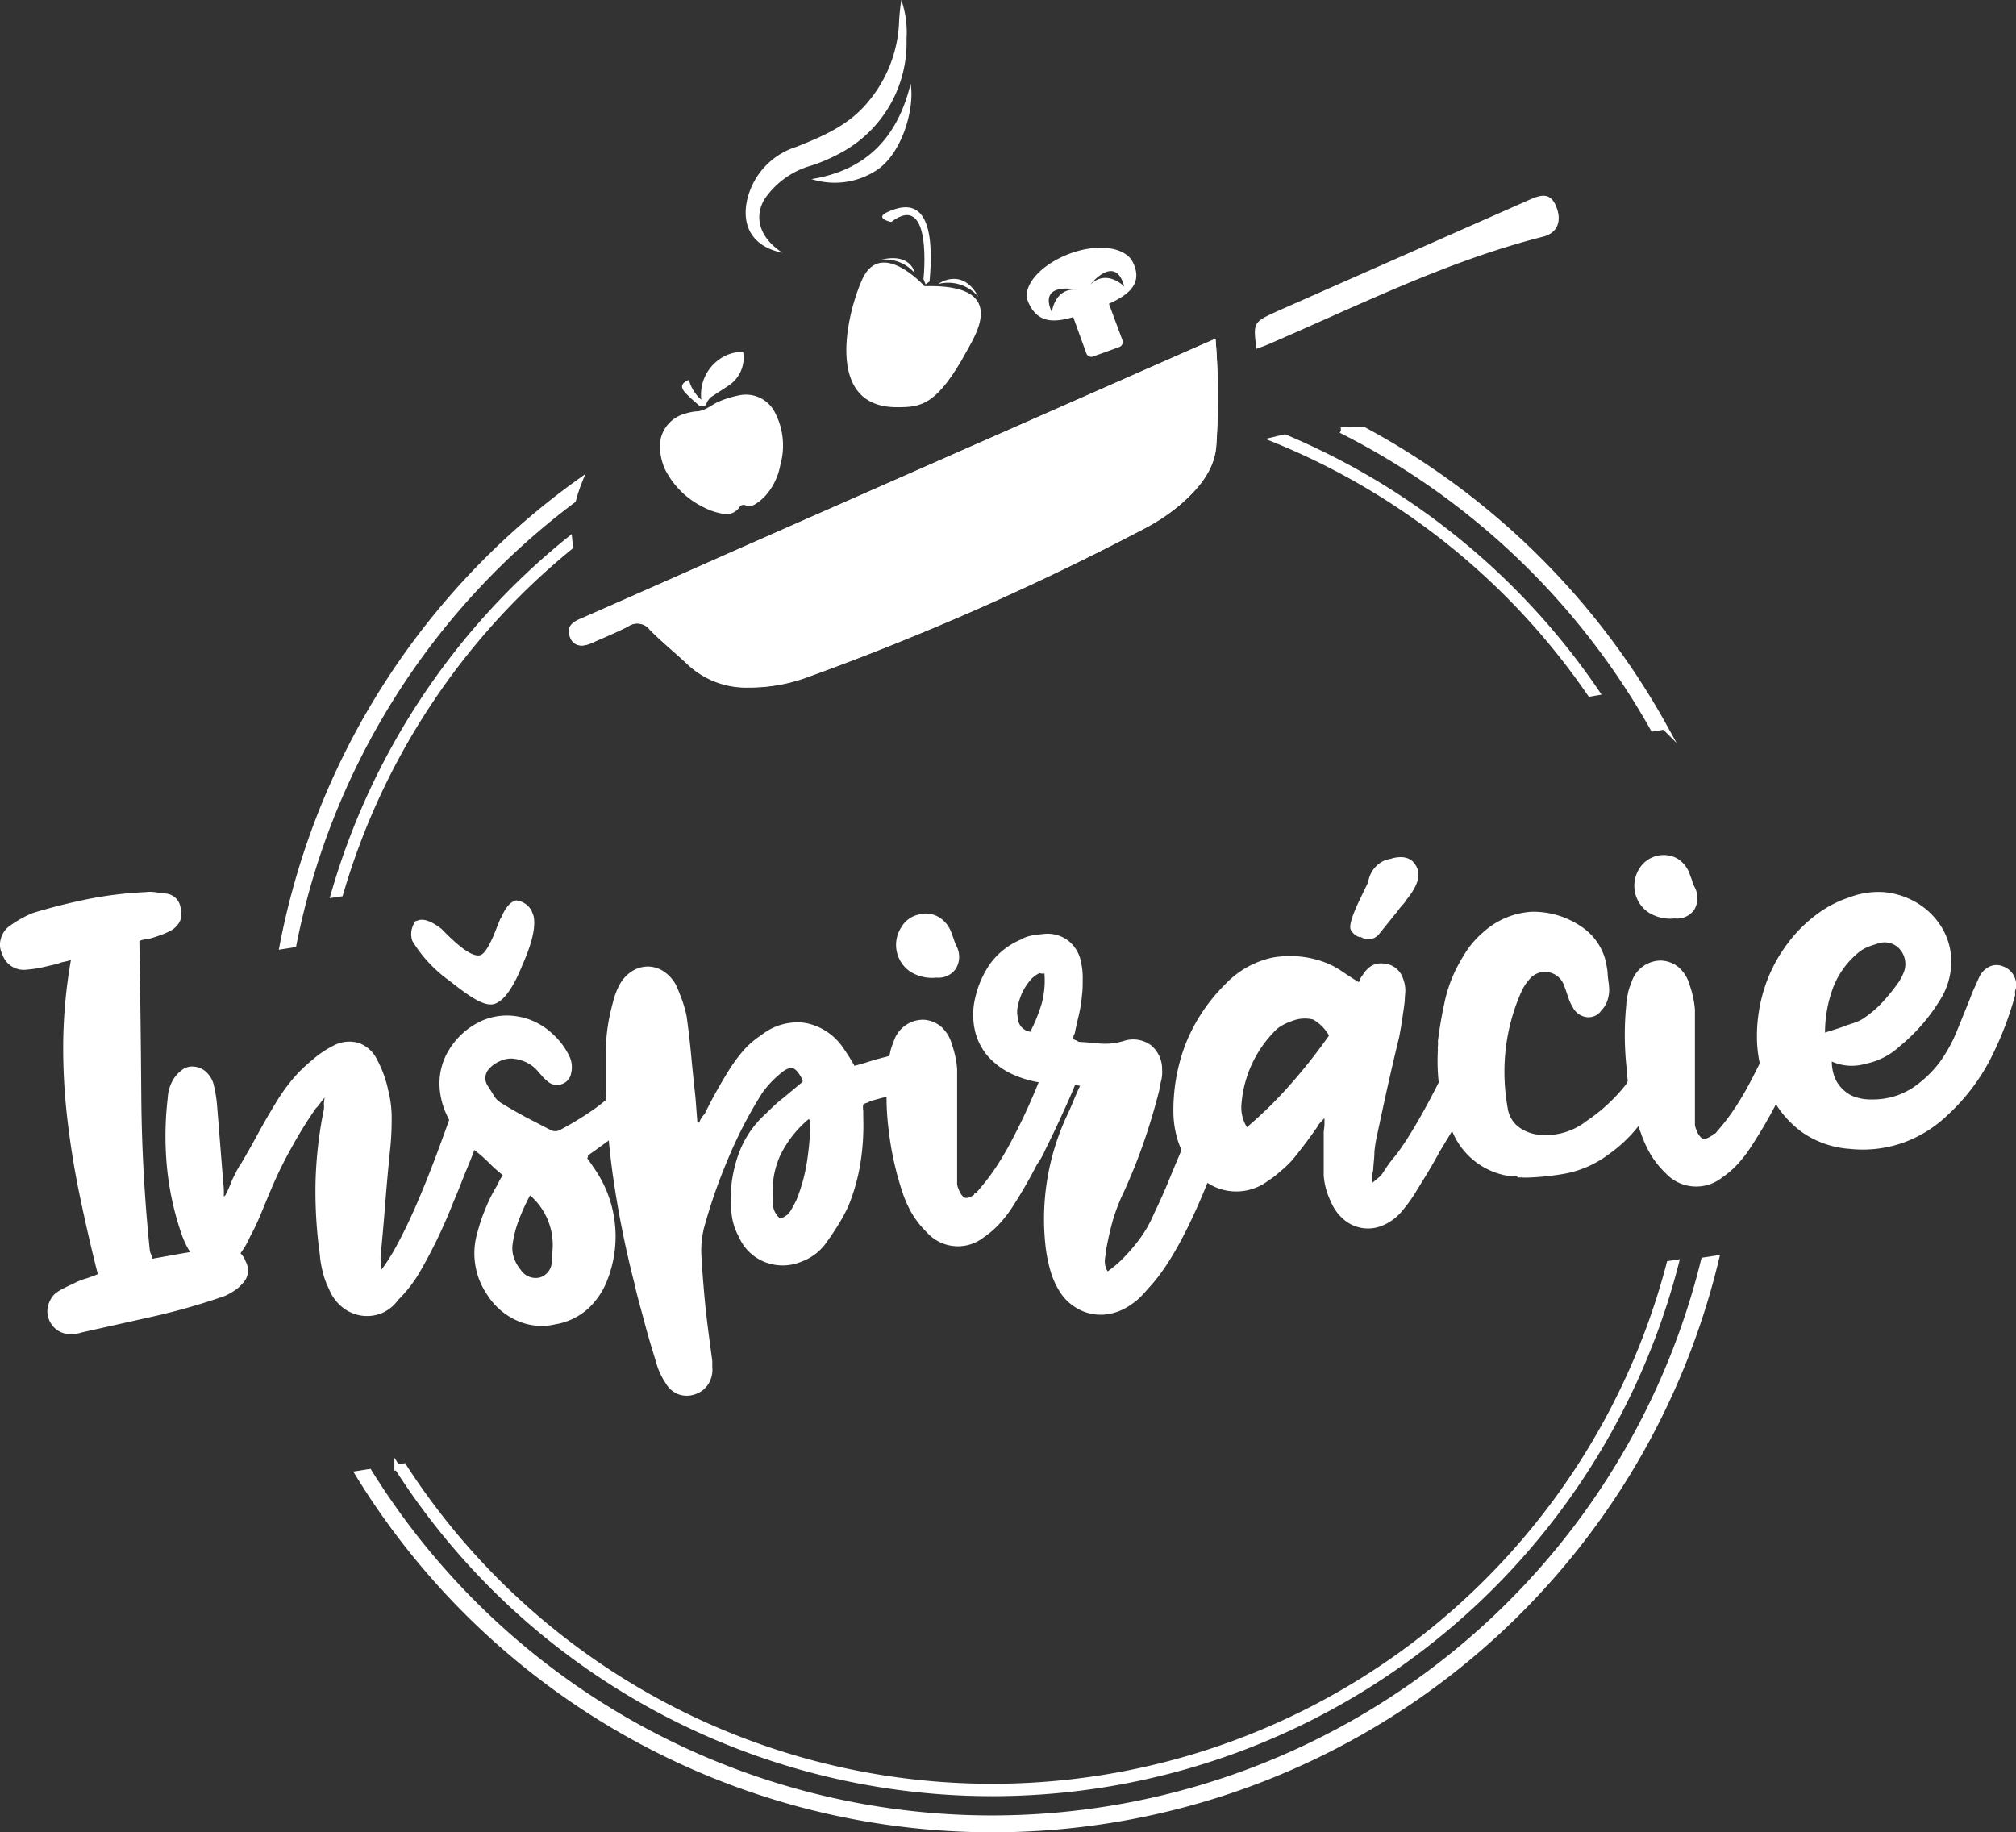 <svg xmlns="http://www.w3.org/2000/svg" viewBox="0 0 178.51 162.25"><rect x="0" y="0" width="178.51" height="162.25" fill="#333333" stroke="none"/><defs><style>.cls-1,.cls-2{fill:#fff;}.cls-2{stroke:#fff;stroke-miterlimit:10;stroke-width:0.5px;}</style></defs><title>Asset 1</title><g id="Layer_2" data-name="Layer 2"><g id="Layer_1-2" data-name="Layer 1"><path class="cls-1" d="M12.34,83.32q.12,6.93.17,13.74t.75,13.64a1.06,1.06,0,0,0,.1.34,1.18,1.18,0,0,1,.11.43l2.67-.48,2.52-.42a5.07,5.07,0,0,0,.68-.11,1.61,1.61,0,0,1,.69,0,1.83,1.83,0,0,1,1.72,1.24,1.63,1.63,0,0,1-.32,2,3,3,0,0,1-.72.62,6.69,6.69,0,0,1-.77.43,57.56,57.56,0,0,1-6.47,1.85L7.2,118a2.69,2.69,0,0,1-1.52.07,2,2,0,0,1-.93-.56,2.11,2.11,0,0,1-.49-.9,1.94,1.94,0,0,1,0-1,2.36,2.36,0,0,1,.56-1,3.79,3.79,0,0,1,.77-.5c.3-.16.59-.3.88-.42a5.28,5.28,0,0,1,1.07-.45,10.9,10.9,0,0,0,1.12-.41c-.58-2.28-1.1-4.57-1.58-6.86s-.85-4.59-1.12-6.9a54.13,54.13,0,0,1-.36-7A45.59,45.59,0,0,1,6.28,85a3.85,3.85,0,0,1-.65.18,2.09,2.09,0,0,0-.5.16l-1.33.31a9.87,9.87,0,0,1-1.39.21,2,2,0,0,1-2.22-1.4,1.77,1.77,0,0,1-.13-1.27,2,2,0,0,1,.72-1.14,10.26,10.26,0,0,1,2.12-1.2q2.4-.73,4.87-1.23A33.81,33.81,0,0,1,12.89,79a3.19,3.19,0,0,1,.81,0l.87.12A1.45,1.45,0,0,1,16,80.56a1.51,1.51,0,0,1-.11,1.1,2,2,0,0,1-.77.75,6.45,6.45,0,0,1-.86.38c-.29.11-.59.21-.91.3a2.66,2.66,0,0,1-.46.09A2.26,2.26,0,0,0,12.34,83.32Z"/><path class="cls-1" d="M42.38,96.31a1.42,1.42,0,0,1,.79.75,1.7,1.7,0,0,1,.07,1.2A8.11,8.11,0,0,0,43,99c-.16.48-.38,1.09-.64,1.85s-.59,1.63-1,2.61-.78,2-1.22,3a44.88,44.88,0,0,1-2.83,5.94,12,12,0,0,1-2.06,2.72,3.43,3.43,0,0,1-1.56,1.21,3.47,3.47,0,0,1-1.77.16,3.52,3.52,0,0,1-1.63-.75,3.9,3.9,0,0,1-1.16-1.6,6.67,6.67,0,0,1-.54-1.46,8.86,8.86,0,0,1-.27-1.58,40.68,40.68,0,0,1-.38-6.42,36.76,36.76,0,0,1,.74-6.45,1.45,1.45,0,0,0,0-.4,3.51,3.51,0,0,1,.07-.64q-.3.36-.45.57a1.89,1.89,0,0,1-.32.37,37.31,37.31,0,0,0-2.14,3.45q-1,1.77-1.8,3.66c-.29.68-.58,1.38-.88,2.11s-.62,1.44-1,2.12a7.36,7.36,0,0,1-1.15,1.87,2.41,2.41,0,0,1-1.95,1,2.53,2.53,0,0,1-1.93-1.1,4.39,4.39,0,0,1-.61-.91,9.16,9.16,0,0,1-.43-1,25.87,25.87,0,0,1-1.31-6,28.88,28.88,0,0,1,.07-6.09,3.59,3.59,0,0,1,.31-1.3A2.91,2.91,0,0,1,16,94.84a1.46,1.46,0,0,1,1.13-.39,1.79,1.79,0,0,1,1.13.48,2.28,2.28,0,0,1,.68,1.2,11.59,11.59,0,0,1,.28,1.75l.5,6.25.1,1.18,0,.29,0,.34s.08,0,.15-.13a4.52,4.52,0,0,0,.24-.49c.09-.2.19-.43.29-.69s.23-.5.36-.74a3,3,0,0,1,.18-.36,1.51,1.51,0,0,0,.18-.36h.05c.55-.93,1.08-1.87,1.59-2.81s1.05-1.86,1.6-2.76a16.43,16.43,0,0,1,1.42-2,12.51,12.51,0,0,1,1.72-1.69,8.85,8.85,0,0,1,1.86-1.28,3,3,0,0,1,2.21-.3,2.83,2.83,0,0,1,1.7,1.47,10.06,10.06,0,0,1,1,2.72,10,10,0,0,1,.31,2.73q0,1.32-.15,2.67c-.15,1.52-.29,3-.41,4.56s-.25,3-.4,4.56a3.12,3.12,0,0,0,0,.74c0,.22,0,.47,0,.73h0a16.57,16.57,0,0,0,1.44-2.28c.54-1,1.11-2.17,1.7-3.53s1.19-2.85,1.8-4.48,1.21-3.29,1.79-5a1.36,1.36,0,0,1,.7-.82A1.42,1.42,0,0,1,42.38,96.31Z"/><path class="cls-1" d="M52,102.58l.24.33a3,3,0,0,1,.25.37,10.55,10.55,0,0,1,1.34,9.93,6.76,6.76,0,0,1-1.75,2.67,5.72,5.72,0,0,1-2.89,1.39,5.33,5.33,0,0,1-3.4-.32,6,6,0,0,1-2.62-2.25,6.49,6.49,0,0,1-.89-5.58A15.48,15.48,0,0,1,43,107a13.3,13.3,0,0,1,1-2c.08-.17.16-.32.23-.46a4.69,4.69,0,0,1,.29-.47l-.74-.63c-.5-.48-1-1-1.55-1.42s-1-1-1.54-1.48a8.27,8.27,0,0,1-1.22-2,6.78,6.78,0,0,1-.54-2.17A5.64,5.64,0,0,1,39.74,93a6.56,6.56,0,0,1,2.66-2.48A5.5,5.5,0,0,1,45.78,90a5.87,5.87,0,0,1,3.09,1.5,6.44,6.44,0,0,1,1.48,1.9A2.25,2.25,0,0,1,50.58,95a1.24,1.24,0,0,1-.83,1,1.22,1.22,0,0,1-1.27-.25,4.44,4.44,0,0,1-.43-.4c-.1-.13-.23-.26-.37-.42a3.09,3.09,0,0,0-1.06-.85,3.57,3.57,0,0,0-1.3-.34A2.35,2.35,0,0,0,44.2,94a2.76,2.76,0,0,0-.88.63,1.21,1.21,0,0,0-.18,1.45c.18.28.37.57.56.89a1.92,1.92,0,0,0,.64.68c.76.47,1.5.89,2.22,1.28l2.26,1.17a.92.92,0,0,0,.83-.07,29,29,0,0,0,2.84-1.73A16.18,16.18,0,0,0,55,96.14c.18-.18.36-.34.53-.49s.36-.29.58-.44a1.61,1.61,0,0,1,1.14-.14,1.86,1.86,0,0,1,.91.57A1.62,1.62,0,0,1,58,97.86a2.34,2.34,0,0,1-.36.35l-.42.31c-.87.62-1.72,1.26-2.56,1.9s-1.7,1.27-2.6,1.9A.4.4,0,0,1,52,102.58Zm-5.06,3.26a19.13,19.13,0,0,0-1,2.2,9.68,9.68,0,0,0-.56,2.21,2.64,2.64,0,0,0,.14,1.17,3.35,3.35,0,0,0,.57,1,1.58,1.58,0,0,0,1.68.71,1.47,1.47,0,0,0,1.08-1.27l.09-1.39a5.8,5.8,0,0,0-2-4.61Z"/><path class="cls-1" d="M61.91,99.42a2,2,0,0,1,.48-.77c.67-1.37,1.42-2.71,2.23-4A13.63,13.63,0,0,1,65.85,93a7.84,7.84,0,0,1,1.58-1.35,5.08,5.08,0,0,1,3.86-1.07,5.2,5.2,0,0,1,3.37,2.21c.37.53.71,1.06,1,1.59l.49-.13.48-.14c.54-.18,1.08-.33,1.61-.47s1.07-.27,1.62-.38a5.05,5.05,0,0,1,1.91-.1,1.32,1.32,0,0,1,.89.42,1.38,1.38,0,0,1,.39.9,1.3,1.3,0,0,1-1,1.45,3.42,3.42,0,0,1-.86.34l-.87.25c-.54.2-1.09.39-1.65.55l-1.66.45a.44.44,0,0,1-.26.14.89.89,0,0,0-.31.15,1.42,1.42,0,0,0,0,.55l0,.63a21.13,21.13,0,0,1-.25,4,17.1,17.1,0,0,1-1.09,3.86,15.34,15.34,0,0,1-.86,1.59q-.48.78-1,1.5a4.64,4.64,0,0,1-2.22,1.76,4.33,4.33,0,0,1-3.24.08,4.16,4.16,0,0,1-2.35-2.24,5.54,5.54,0,0,1-.61-1.75,10.54,10.54,0,0,1-.12-1.89,11.87,11.87,0,0,1,.79-3.95,8.79,8.79,0,0,1,2.27-3.28c.52-.5,1-1,1.58-1.43l1.73-1.44v-.15c-.31-.63-.61-1-.9-1.06s-.68.12-1.2.59a8.84,8.84,0,0,0-1.5,1.64,39.11,39.11,0,0,0-3,5.79,48.53,48.53,0,0,0-2.14,6.15,8.48,8.48,0,0,0-.22,2.5q.07,1.24.18,2.52c.09,1.14.2,2.27.34,3.39s.29,2.23.44,3.34l0,.53a2.43,2.43,0,0,1-.31,1.46,2.18,2.18,0,0,1-1.08.92,2.26,2.26,0,0,1-1.49.09,2.19,2.19,0,0,1-1.23-1,6.33,6.33,0,0,1-.9-2c-.36-1.15-.7-2.3-1-3.44s-.64-2.28-.89-3.44c-.72-2.8-1.29-5.59-1.73-8.38a69.65,69.65,0,0,1-.8-8.45c0-1.17,0-2.36,0-3.56a16.3,16.3,0,0,1,.4-3.55c.1-.43.21-.85.32-1.26a6.5,6.5,0,0,1,.47-1.17,3.21,3.21,0,0,1,1.11-1.24,2.63,2.63,0,0,1,1.39-.43,2.56,2.56,0,0,1,1.39.4,3.35,3.35,0,0,1,1.13,1.22c.2.44.38.89.55,1.35A11,11,0,0,1,60.8,90c.16,1.17.3,2.36.41,3.56s.24,2.41.37,3.62l.17,2.2h0Zm9.71-.33a9.74,9.74,0,0,0-2.52,3.2,7.58,7.58,0,0,0-.65,3.89,2.18,2.18,0,0,0,.07.91,1.73,1.73,0,0,0,.56.81,1.55,1.55,0,0,0,.91-.66c.19-.31.37-.64.54-1a15.21,15.21,0,0,0,.91-3.27,26.8,26.8,0,0,0,.32-3.42v-.15A1.24,1.24,0,0,0,71.62,99.09Z"/><path class="cls-1" d="M95.17,92.08a1.42,1.42,0,0,1,.83.8A1.49,1.49,0,0,1,96.07,94a4.78,4.78,0,0,0-.31.74c-.18.45-.43,1-.75,1.78s-.68,1.55-1.1,2.47-.87,1.86-1.35,2.82a6.44,6.44,0,0,1-.73,1.29A42.84,42.84,0,0,1,89.57,107a10.91,10.91,0,0,1-1.09,1.39,8,8,0,0,1-1.36,1.17,3.69,3.69,0,0,1-5.05-.43,8.21,8.21,0,0,1-1.32-1.67,10.18,10.18,0,0,1-.83-1.85A27.55,27.55,0,0,1,78.68,100a23.11,23.11,0,0,1,0-5.76,4.66,4.66,0,0,1,.12-.94,4.31,4.31,0,0,1,.31-1,2.74,2.74,0,0,1,2.65-2,2.64,2.64,0,0,1,1.52.57,3.2,3.2,0,0,1,1,1.59,8.7,8.7,0,0,1,.47,2.18c0,1,0,2.08,0,3.1s0,2.05,0,3.1c0,.59,0,1.17,0,1.75s0,1.14,0,1.7l0,.54a1.25,1.25,0,0,0,.14.48,1.51,1.51,0,0,0,.37.63q.3.34,1-.15h0l0-.06.09-.1c.06,0,.09,0,.09,0s0,0,0,0l.23-.27.31-.37a18.65,18.65,0,0,0,1.29-1.75c.46-.71,1-1.61,1.55-2.71.48-.92.92-1.83,1.31-2.71s.73-1.68,1-2.4.64-1.64.94-2.38a1.62,1.62,0,0,1,.82-.83A1.42,1.42,0,0,1,95.17,92.08ZM82.92,86.57A3.57,3.57,0,0,1,80.54,86a2.86,2.86,0,0,1-.75-3.86A2.34,2.34,0,0,1,81.3,81a2.26,2.26,0,0,1,1.84.22,2.65,2.65,0,0,1,1.15,1.51c.08.19.14.36.19.52a3.19,3.19,0,0,0,.19.48,2.06,2.06,0,0,1,0,2A1.85,1.85,0,0,1,82.92,86.57Z"/><path class="cls-1" d="M109.79,90.86a1.34,1.34,0,0,1,.89.64,1.21,1.21,0,0,1,.13,1.1,6.13,6.13,0,0,1-.21,1c-.15.58-.36,1.35-.63,2.29s-.6,2-1,3.22-.83,2.47-1.32,3.75q-3.09,8.22-6,11.26c-.21.25-.43.49-.65.72a5.28,5.28,0,0,1-.77.63,4.85,4.85,0,0,1-1.72.82,4.16,4.16,0,0,1-3.42-.61,4.37,4.37,0,0,1-1.3-1.37,7.41,7.41,0,0,1-.78-1.78,14.1,14.1,0,0,1-.4-1.91,21.7,21.7,0,0,1,1.86-11.82c.2-.41.38-.83.56-1.27s.38-.9.61-1.38Q94.7,96,93.86,96l-1.68-.13a9.27,9.27,0,0,1-2.7-.82,6.6,6.6,0,0,1-2-1.51,5.34,5.34,0,0,1-1.14-2.22,6.38,6.38,0,0,1,0-2.91,8.65,8.65,0,0,1,1.35-3.09,6.48,6.48,0,0,1,2.66-2.1,3.16,3.16,0,0,1,1.08-.39c.41-.06.79-.11,1.15-.14a3,3,0,0,1,2.06.65,3.14,3.14,0,0,1,1.09,1.91,5.92,5.92,0,0,1,.14,1.41c0,.49,0,1-.06,1.43a12.51,12.51,0,0,1-.27,1.75c-.14.57-.27,1.13-.38,1.7a.42.42,0,0,0-.11.28,1.59,1.59,0,0,1-.08.43c.79,0,1.56.08,2.32.15a5.73,5.73,0,0,0,2.25-.23,2.65,2.65,0,0,1,2.36.38,2.72,2.72,0,0,1,1,2.16,3.26,3.26,0,0,1-.07.94,7.17,7.17,0,0,0-.18.9c-.4,1.57-.85,3.09-1.36,4.56s-1.09,2.93-1.76,4.4a17.09,17.09,0,0,0-1,2.58c-.24.87-.44,1.76-.6,2.66,0,.26-.08.55-.1.84a1.7,1.7,0,0,0,.25,1l.67-.52c.2-.17.39-.34.57-.52a15.73,15.73,0,0,0,1.6-1.85,10.42,10.42,0,0,0,1.23-2.16c.48-1,.94-2,1.38-3.09s.88-2.1,1.32-3.18a9.62,9.62,0,0,0,.32-.91q.23-.77.57-1.8c.22-.69.46-1.41.71-2.17s.48-1.46.69-2.12.44-1.42.7-2.3a1.74,1.74,0,0,1,.72-.89A1.26,1.26,0,0,1,109.79,90.86Zm-18.56.5a14.6,14.6,0,0,0,1-2.46,7.79,7.79,0,0,0,.25-2.7.77.77,0,0,1-.32,0,.24.24,0,0,0-.17,0,2.45,2.45,0,0,0-.85.71,4.9,4.9,0,0,0-.63,1,5.83,5.83,0,0,0-.38,1.16,2.29,2.29,0,0,0,0,1.08A1.26,1.26,0,0,0,91.23,91.36Z"/><path class="cls-1" d="M132.75,89.46a.67.67,0,0,1,.36.76.91.91,0,0,1-.08.85,5.92,5.92,0,0,1-.29.71c-.19.44-.46,1-.79,1.73S131.22,95,130.76,96s-.93,1.83-1.44,2.79c-.32.62-.62,1.18-.93,1.68l-.89,1.47c-.31.58-.65,1.17-1,1.76s-.72,1.17-1.07,1.75a14,14,0,0,1-1.46,2,4.56,4.56,0,0,1-1.66,1.12A3.29,3.29,0,0,1,119,108a4.09,4.09,0,0,1-1.16-1.6,6.28,6.28,0,0,1-.63-2.31c0-.63,0-1.26,0-1.9s0-1.28,0-1.94l.06-.52a6,6,0,0,0,0-.72c-.15.18-.28.32-.39.43a1.41,1.41,0,0,0-.24.36c-.35.49-.71,1-1.08,1.49s-.77,1-1.19,1.5c-.3.32-.62.63-1,.94a8.12,8.12,0,0,1-1.11.85,4.66,4.66,0,0,1-6.63-1.09,7.93,7.93,0,0,1-1.3-2.38,8.58,8.58,0,0,1-.43-2.6A16.4,16.4,0,0,1,105,92.4a15.47,15.47,0,0,1,3.47-5.22,8.1,8.1,0,0,1,4.19-2.38,8.82,8.82,0,0,1,4.81.48,7.25,7.25,0,0,1,1.41.77c.47.32.95.63,1.43.92a.71.71,0,0,0,.13-.26.91.91,0,0,1,.22-.36,2.39,2.39,0,0,1,.74-.8,1.75,1.75,0,0,1,1.09-.23,1.92,1.92,0,0,1,1.73,1.29,3,3,0,0,1,.18,1.6c0,.6-.12,1.2-.2,1.79s-.19,1.2-.3,1.8c-.35,1.44-.68,2.86-1,4.28s-.62,2.85-.93,4.29a12.44,12.44,0,0,0-.27,1.62c0,.54-.09,1.09-.11,1.65a1.38,1.38,0,0,0-.06.48l0,.61.53-.44a1.72,1.72,0,0,0,.38-.42c.32-.49.66-1,1-1.39s.67-.9,1-1.38q1.4-2.17,2.88-5.1t2.91-6.14a1.32,1.32,0,0,1,.85-.76,1.68,1.68,0,0,1,1.15,0A2.47,2.47,0,0,1,132.75,89.46ZM110.41,99.82a37.18,37.18,0,0,0,3.94-3.89,49.89,49.89,0,0,0,3.33-4.23,3.81,3.81,0,0,0-1.39-1.41,3,3,0,0,0-1.82.1,5.22,5.22,0,0,0-.9.39,2.75,2.75,0,0,0-.79.63,10.32,10.32,0,0,0-2.84,6.23A3.37,3.37,0,0,0,110.41,99.82Z"/><path class="cls-1" d="M148.21,87.73a1.54,1.54,0,0,1,1,.64,1.5,1.5,0,0,1,.28,1c0,.1-.15.65-.39,1.63A25.3,25.3,0,0,1,148,94.52a24.53,24.53,0,0,1-2.16,4.13,12.58,12.58,0,0,1-3.4,3.57,9.24,9.24,0,0,1-3.92,1.72,23,23,0,0,1-3.3.34l-.29,0a2.44,2.44,0,0,0-.54,0l-.06-.1h-.1l-.24,0s-.05,0-.06,0h0a6.49,6.49,0,0,1-5.34-4,12.8,12.8,0,0,1-1.1-3.58,17.64,17.64,0,0,1-.17-3.65,1.17,1.17,0,0,1,0-.32,1.85,1.85,0,0,0,0-.42c.14-1.13.33-2.25.57-3.35A12.27,12.27,0,0,1,129,85.68a16.17,16.17,0,0,1,1-1.68,8.21,8.21,0,0,1,1.36-1.47,7,7,0,0,1,4.26-1.79,7.54,7.54,0,0,1,4.57,1.43,5.15,5.15,0,0,1,1.94,2.75,9,9,0,0,1,.22,1.21c0,.42.1.85.13,1.27a3,3,0,0,1-.11,1.07,2.28,2.28,0,0,1-.57,1,1.37,1.37,0,0,1-1.3.6,1.61,1.61,0,0,1-1.22-.84,4.72,4.72,0,0,1-.45-1c-.11-.34-.23-.68-.35-1a1.79,1.79,0,0,0-2.87-.71,4.53,4.53,0,0,0-.88,1.26,17.34,17.34,0,0,0-1.39,5,18,18,0,0,0,.15,5.28,2.6,2.6,0,0,0,.93,1.7,3.67,3.67,0,0,0,1.87.73,5.85,5.85,0,0,0,4.19-1.22A15.23,15.23,0,0,0,144,96a20.68,20.68,0,0,0,1.18-2.48c.33-.83.59-1.58.8-2.25s.42-1.58.56-2.31a1.43,1.43,0,0,1,.6-1A1.47,1.47,0,0,1,148.21,87.73Z"/><path class="cls-1" d="M160.54,86.84a1.45,1.45,0,0,1,.83.8,1.49,1.49,0,0,1,.07,1.15,4.78,4.78,0,0,0-.31.74c-.18.45-.43,1-.75,1.78s-.68,1.55-1.1,2.47-.87,1.86-1.35,2.82a6.44,6.44,0,0,1-.73,1.29,42.84,42.84,0,0,1-2.26,3.82,10.91,10.91,0,0,1-1.09,1.39,8,8,0,0,1-1.36,1.17,3.69,3.69,0,0,1-5.05-.43,7.88,7.88,0,0,1-1.32-1.67,10.18,10.18,0,0,1-.83-1.85,18.13,18.13,0,0,1-1.24-5.56A27,27,0,0,1,144,89a4.71,4.71,0,0,1,.13-.94,4.31,4.31,0,0,1,.31-1,2.74,2.74,0,0,1,2.64-2,2.65,2.65,0,0,1,1.53.57,3.2,3.2,0,0,1,1,1.59,8.7,8.7,0,0,1,.47,2.18c0,1,0,2.08,0,3.1s0,2.06,0,3.1c0,.59,0,1.18,0,1.75s0,1.14,0,1.7l0,.54a1.25,1.25,0,0,0,.14.48,1.51,1.51,0,0,0,.37.63q.3.35,1-.15h.05l0-.06.09-.1q.09,0,.09,0s0,0,.05,0l.23-.27.31-.37a17.41,17.41,0,0,0,1.29-1.75c.46-.71,1-1.61,1.55-2.71.48-.92.92-1.83,1.31-2.71s.73-1.68,1-2.4.64-1.64.94-2.38a1.58,1.58,0,0,1,.82-.83A1.42,1.42,0,0,1,160.54,86.84Zm-12.25-5.51a3.57,3.57,0,0,1-2.38-.57,2.85,2.85,0,0,1-.75-3.85,2.53,2.53,0,0,1,3.35-.89,2.65,2.65,0,0,1,1.15,1.51c.08.19.14.36.19.52a2.18,2.18,0,0,0,.19.48,2.06,2.06,0,0,1,0,2A1.85,1.85,0,0,1,148.29,81.33Z"/><path class="cls-1" d="M162.2,94a3.89,3.89,0,0,0,.35,1.62,3.18,3.18,0,0,0,.8,1,2.68,2.68,0,0,0,1.08.57,4.15,4.15,0,0,0,1.29.17A6.58,6.58,0,0,0,168,97a6.72,6.72,0,0,0,2-1.14,10.2,10.2,0,0,0,1.75-1.79A13.73,13.73,0,0,0,173,91.94c.25-.57.49-1.15.72-1.73l.72-1.78c.13-.37.27-.71.41-1s.29-.67.45-1a1.91,1.91,0,0,1,.92-.86,1.48,1.48,0,0,1,1.13,0,1.75,1.75,0,0,1,1.14,2,.83.83,0,0,0-.07.35.49.49,0,0,1,0,.25,29.56,29.56,0,0,1-2.2,5.66,17.88,17.88,0,0,1-3.7,4.85,11.09,11.09,0,0,1-4,2.51,10.74,10.74,0,0,1-4.7.55,8.4,8.4,0,0,1-4.17-1.42,8.86,8.86,0,0,1-2.86-3.38,11.67,11.67,0,0,1-1.21-4.63,14,14,0,0,1,.56-4.5,13.2,13.2,0,0,1,1.9-3.92,12.59,12.59,0,0,1,2.84-2.93,9.84,9.84,0,0,1,2.83-1.48A7.22,7.22,0,0,1,166.8,79a6.86,6.86,0,0,1,3.27,1.16,6.37,6.37,0,0,1,2.08,2.35,5.89,5.89,0,0,1,.62,3,6.44,6.44,0,0,1-1.06,3.16,16.09,16.09,0,0,1-3.52,4,6.18,6.18,0,0,1-3,1.53A4.3,4.3,0,0,1,162.2,94Zm-.6-2.56,1-.32a8.53,8.53,0,0,0,.89-.32c.29-.09.57-.18.86-.29a3.09,3.09,0,0,0,.8-.43,9.41,9.41,0,0,0,1.61-1.41,17.66,17.66,0,0,0,1.39-1.74,5.31,5.31,0,0,0,.42-.82,2,2,0,0,0-.3-2,1.8,1.8,0,0,0-1.82-.61c-.29.09-.59.18-.89.29a3.44,3.44,0,0,0-.83.43,7.5,7.5,0,0,0-2.4,3.2A11.45,11.45,0,0,0,161.6,91.43Z"/><path class="cls-2" d="M51.28,42.68A65.85,65.85,0,0,0,25,83.8l1-.16A64.88,64.88,0,0,1,50.75,44.29,13.77,13.77,0,0,1,51.28,42.68Z"/><path class="cls-2" d="M120.73,38.05l-.27,0c-.59,0-1.15,0-1.72.05a65.37,65.37,0,0,1,27.64,26.42l1-.16A66.32,66.32,0,0,0,120.73,38.05Z"/><path class="cls-2" d="M150.87,111.6A64.91,64.91,0,0,1,32.69,130.34l-1,.16a65.88,65.88,0,0,0,120.28-19.07Z"/><path class="cls-2" d="M50.42,47.78A62.52,62.52,0,0,0,29.54,79.23l.6-.09A62,62,0,0,1,50.51,48.41Q50.45,48.1,50.42,47.78Z"/><path class="cls-2" d="M113.77,38.72c-.31.06-.61.14-.9.21a62.31,62.31,0,0,1,27.93,22.5l.59-.1A62.78,62.78,0,0,0,113.77,38.72Z"/><path class="cls-2" d="M147.82,111.9A62,62,0,0,1,35.75,129.84l-.58.1a62.51,62.51,0,0,0,113.24-18.13Z"/><path class="cls-1" d="M37,81.51q.75-.29,2.1.75,2.55,2.65,3.46,2.31c.3-.11.67-.65,1.1-1.62l.27-.66c.14-.37.28-.7.4-1l0,.08c.36-.88.76-1.41,1.21-1.58l.15-.06a1.76,1.76,0,0,1,1.39.94l.17.45q.3,1.44-1,4.35c-.8,2-1.61,3.11-2.41,3.41s-2-.4-4-2a12,12,0,0,1-3.33-3.56,1.88,1.88,0,0,1,.29-1.75Z"/><path class="cls-1" d="M125.49,76.89c.3.7,0,1.64-1,2.84a1.48,1.48,0,0,1-.27.37,5.85,5.85,0,0,0-.46.57l-1.66,2.06a1.2,1.2,0,0,1-1.63.22h0l0,.06a1.31,1.31,0,0,1-.87-.69c-.15-.34.12-1.22.79-2.63l.7-1.45a1.13,1.13,0,0,0,.08-.24,2.47,2.47,0,0,1,1.49-1.83,5.75,5.75,0,0,1,.64-.15l-.08,0C124.37,75.72,125.12,76,125.49,76.89Z"/><path class="cls-1" d="M81.86,25.34s-3.83-4.25-5.5-.63c-1.24,2.67-3.58,11.46,3.17,11.35,2,0,3.46-.16,6.09-5C86.44,29.55,89.31,25.12,81.86,25.34Z"/><path class="cls-1" d="M83.07,25.15s2.11-1.57,3.56,1.13A3.5,3.5,0,0,0,83.07,25.15Z"/><path class="cls-1" d="M81.77,24.71s.86-7.88-2.86-5.05c0,0-1.54-.33-.33-.88,1.68-.76,4.41-1.35,3.73,6.14l-.35.26Z"/><path class="cls-1" d="M81,24.19S80.7,22.35,78,23A3.43,3.43,0,0,1,81,24.19Z"/><g id="ONYIer.tif"><path class="cls-1" d="M107.63,30l-1.32.57L65.76,48.46c-4.76,2.11-9.52,4.23-14.29,6.32-.77.33-1.31.8-1,1.65s1.15.87,1.94.51c1.07-.49,2.16-.93,3.21-1.46a1.39,1.39,0,0,1,1.9.28c1.08,1.1,2.29,2.07,3.41,3.13a7.57,7.57,0,0,0,5.34,2,15,15,0,0,0,5.46-1,239.07,239.07,0,0,0,29.45-13,16.88,16.88,0,0,0,3.5-2.35c1.51-1.38,2.82-3,3-5A63,63,0,0,0,107.63,30Zm3.63.89c.34-.13.67-.24,1-.38,8-3.44,15.84-7.39,24.37-9.55,1.3-.33,1.69-1.4,1.16-2.69s-1.4-1-2.36-.58l-22.36,9.88C111,28.53,110.94,28.52,111.26,30.91Z"/><path class="cls-1" d="M107.63,30a63,63,0,0,1,.07,9.51c-.16,2.06-1.47,3.67-3,5a16.88,16.88,0,0,1-3.5,2.35,239.07,239.07,0,0,1-29.45,13,15,15,0,0,1-5.46,1,7.57,7.57,0,0,1-5.34-2c-1.12-1.06-2.33-2-3.41-3.13a1.39,1.39,0,0,0-1.9-.28c-1,.53-2.14,1-3.21,1.46-.79.36-1.57.43-1.94-.51s.19-1.32,1-1.65c4.77-2.09,9.53-4.21,14.29-6.32l40.55-17.87Z"/></g><path class="cls-1" d="M69.28,22.38c-2.6-.52-3.65-2.31-3.12-4.69A6.45,6.45,0,0,1,70.53,13c2.33-.93,4.6-1.9,6.26-3.89A11.72,11.72,0,0,0,79.6,2.17,17.89,17.89,0,0,1,79.81,0a8.76,8.76,0,0,1,.46,3.47,11.07,11.07,0,0,1-5.83,10.07,15.1,15.1,0,0,1-2.59,1.12,7.44,7.44,0,0,0-4.17,3C66.74,19.29,67.29,21.08,69.28,22.38Z"/><path class="cls-1" d="M71.86,15.86c4.88-.79,7.63-3.72,8.77-8.44.38,2.06-.68,6.11-3,7.65A6.76,6.76,0,0,1,71.86,15.86Z"/><g id="snEfD0"><path class="cls-1" d="M60.6,36.65a4.91,4.91,0,0,1,1-.22c.86,0,1.42-.63,2.15-.91A9.23,9.23,0,0,1,65.49,35a2.88,2.88,0,0,1,3.13,1.53,6.32,6.32,0,0,1,.47,4.67,5.59,5.59,0,0,1-1.26,2.64,4.58,4.58,0,0,1-.88.76,1,1,0,0,1-1,.12.46.46,0,0,0-.43.13,1.42,1.42,0,0,1-1.64.62,5.66,5.66,0,0,1-1.56-.54,7.48,7.48,0,0,1-3.48-3.46A5.41,5.41,0,0,1,58.46,40,3,3,0,0,1,60.6,36.65Z"/><path class="cls-1" d="M61,33.64A3.54,3.54,0,0,0,62.1,35.4,3.82,3.82,0,0,1,63.46,32a3.55,3.55,0,0,1,2.34-.84,2.94,2.94,0,0,1-1.31,3c-.43.3-.88.56-1.3.86a1.32,1.32,0,0,0-.64.73c-.06.25-.46.31-.66.14a13.4,13.4,0,0,1-1.24-1.14C60.22,34.24,60.33,33.93,61,33.64Z"/></g><path class="cls-1" d="M94.75,22.45c-2.57.95-4.3,2.88-3.72,4.26.79,1.87,2.18,1.9,4,1.37l1.16,3.21a.47.47,0,0,0,.6.28l2.32-.84a.47.47,0,0,0,.28-.6L98.19,26.9c1.79-.81,3-1.81,2.15-3.62C99.73,21.91,97.32,21.51,94.75,22.45Zm.61,3.2c-2-.18-2.22,2-2.22,2C91.88,24.89,95.36,25.65,95.36,25.65Zm4.19-.28s-1.55-1.59-3-.17C96.54,25.2,98.75,22.41,99.55,25.37Z"/></g></g></svg>